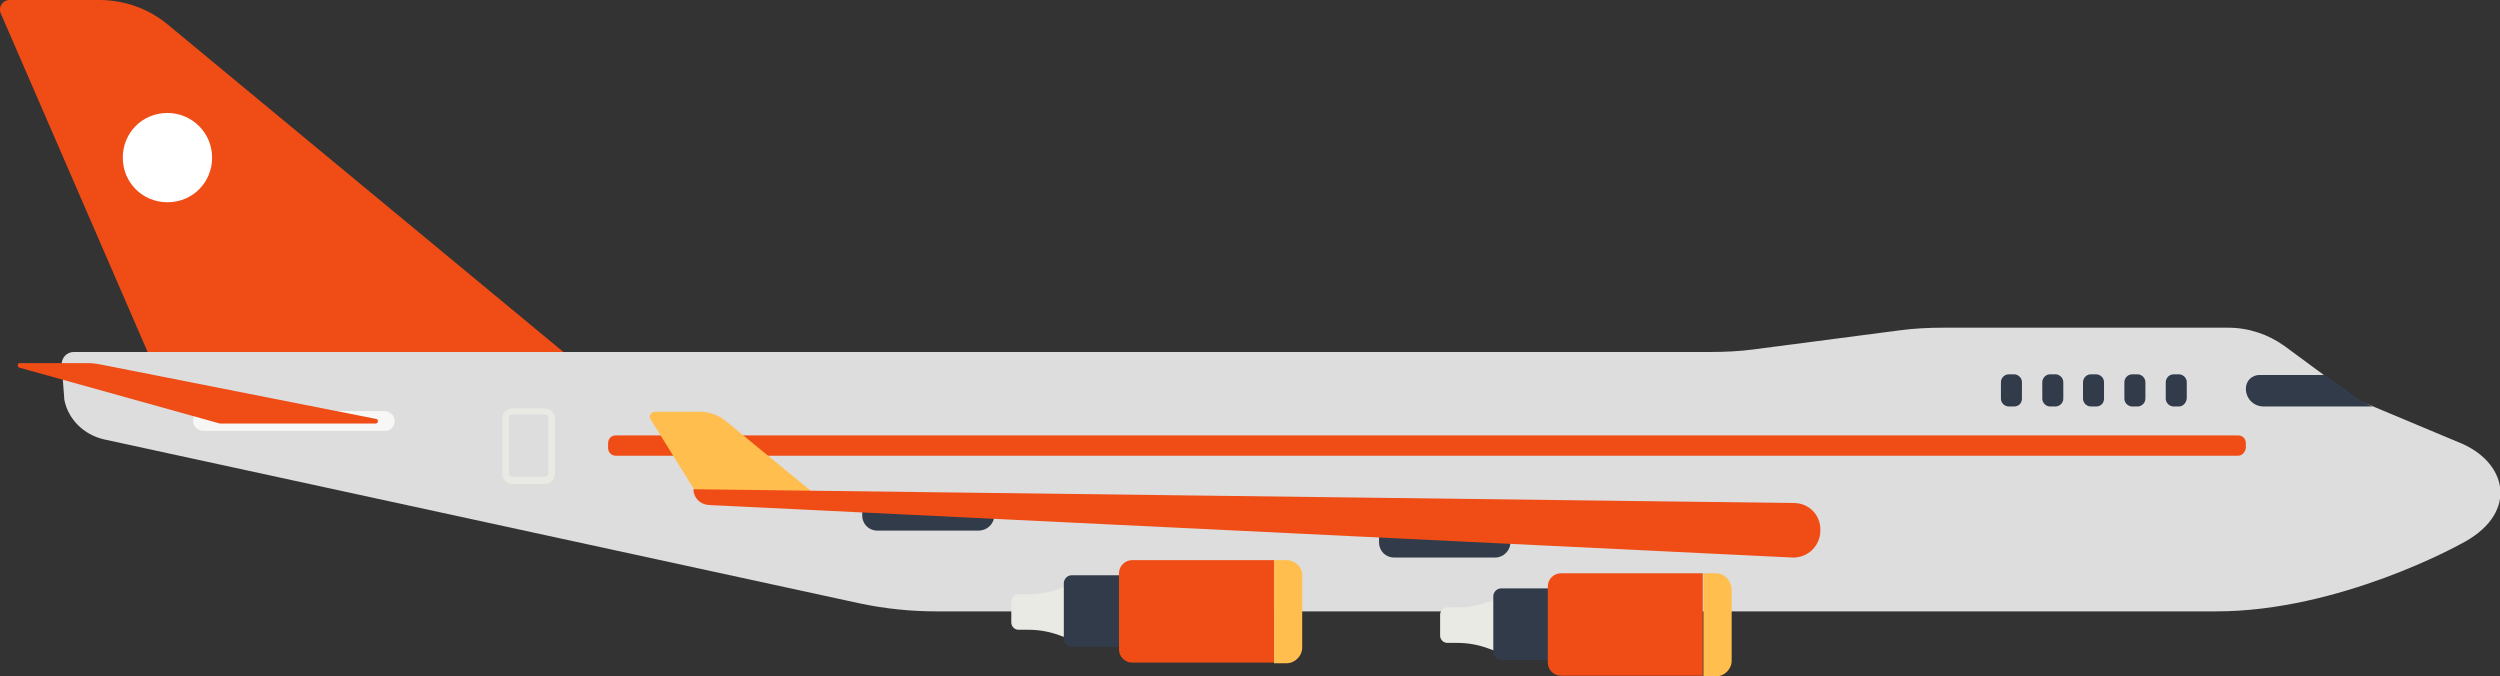 <?xml version="1.0" encoding="utf-8"?>
<!-- Generator: Adobe Illustrator 24.1.1, SVG Export Plug-In . SVG Version: 6.00 Build 0)  -->
<svg version="1.1" id="Слой_1" xmlns="http://www.w3.org/2000/svg" xmlns:xlink="http://www.w3.org/1999/xlink" x="0px" y="0px"
	 viewBox="0 0 380.7 103" style="enable-background:new 0 0 380.7 103;" xml:space="preserve">
<rect x="0" y="0" width="380.7" height="103" fill="#333333" stroke="none"/>
<style type="text/css">
	.st0{fill:#F04C16;}
	.st1{fill:#FFFFFF;}
	.st2{fill:#DDDDDD;}
	.st3{fill:#313B4A;}
	.st4{fill:#F7F7F5;}
	.st5{fill:#FFBE4D;}
	.st6{fill:#EAEAE4;}
</style>
<g id="plane_1_">
	<path id="XMLID_1492_" class="st0" d="M86.4,54.1H22.7L0.1,2c-0.4-0.9,0.3-2,1.3-2h13.7c3.8,0,7.5,1.3,10.4,3.7L86.4,54.1z"/>
	<path id="XMLID_1491_" class="st1" d="M32.3,24c0,3.8-3,6.8-6.8,6.8c-3.8,0-6.8-3-6.8-6.8c0-3.8,3-6.8,6.8-6.8
		C29.2,17.2,32.3,20.2,32.3,24z"/>
	<path id="XMLID_1490_" class="st2" d="M374.6,82.9c0,0-18.3,10.2-37.1,10.2H142.6c-3.9,0-7.8-0.4-11.6-1.2L15.8,66.9
		c-3-0.7-5.4-3-6-6l-0.4-5.3c-0.1-1.1,0.8-2,1.8-2h249.2c2.2,0,4.5-0.1,6.7-0.4l22.2-2.9c2.2-0.3,4.5-0.4,6.7-0.4h43.3
		c3.1,0,6.1,1,8.6,2.8l6.1,4.5l5.4,3.9l2,0.8l13.6,5.7C382.1,70.8,383.4,78.5,374.6,82.9z"/>
	<g id="XMLID_1478_">
		<path id="XMLID_1489_" class="st3" d="M361.3,61.9h-16.6c-1.5,0-2.7-1.2-2.7-2.7l0,0c0-1.2,0.9-2.1,2.1-2.1h9.9l5.4,3.9
			L361.3,61.9z"/>
		<g id="XMLID_1487_">
			<path id="XMLID_1488_" class="st3" d="M331.8,61.9h-0.8c-0.6,0-1.2-0.5-1.2-1.2v-2.5c0-0.6,0.5-1.2,1.2-1.2h0.8
				c0.6,0,1.2,0.5,1.2,1.2v2.5C332.9,61.4,332.4,61.9,331.8,61.9z"/>
		</g>
		<g id="XMLID_1485_">
			<path id="XMLID_1486_" class="st3" d="M325.5,61.9h-0.8c-0.6,0-1.2-0.5-1.2-1.2v-2.5c0-0.6,0.5-1.2,1.2-1.2h0.8
				c0.6,0,1.2,0.5,1.2,1.2v2.5C326.7,61.4,326.1,61.9,325.5,61.9z"/>
		</g>
		<g id="XMLID_1483_">
			<path id="XMLID_1484_" class="st3" d="M319.2,61.9h-0.8c-0.6,0-1.2-0.5-1.2-1.2v-2.5c0-0.6,0.5-1.2,1.2-1.2h0.8
				c0.6,0,1.2,0.5,1.2,1.2v2.5C320.4,61.4,319.9,61.9,319.2,61.9z"/>
		</g>
		<g id="XMLID_1481_">
			<path id="XMLID_1482_" class="st3" d="M313,61.9h-0.8c-0.6,0-1.2-0.5-1.2-1.2v-2.5c0-0.6,0.5-1.2,1.2-1.2h0.8
				c0.6,0,1.2,0.5,1.2,1.2v2.5C314.2,61.4,313.6,61.9,313,61.9z"/>
		</g>
		<g id="XMLID_1479_">
			<path id="XMLID_1480_" class="st3" d="M306.7,61.9h-0.8c-0.6,0-1.2-0.5-1.2-1.2v-2.5c0-0.6,0.5-1.2,1.2-1.2h0.8
				c0.6,0,1.2,0.5,1.2,1.2v2.5C307.9,61.4,307.4,61.9,306.7,61.9z"/>
		</g>
	</g>
	<path id="XMLID_1477_" class="st0" d="M340.8,69.4h-247c-0.7,0-1.2-0.5-1.2-1.2v-0.7c0-0.7,0.5-1.2,1.2-1.2h247
		c0.7,0,1.2,0.5,1.2,1.2v0.7C341.9,68.9,341.4,69.4,340.8,69.4z"/>
	<g id="XMLID_1474_">
		<path id="XMLID_1476_" class="st4" d="M60.1,64.1c0-0.8-0.7-1.5-1.5-1.5H30.9c-0.8,0-1.5,0.7-1.5,1.5c0,0.8,0.7,1.5,1.5,1.5h27.7
			C59.4,65.7,60.1,65,60.1,64.1L60.1,64.1z"/>
		<path id="XMLID_1475_" class="st0" d="M3,56l30.5,8.5c0,0,0.1,0,0.1,0h23.6c0.4,0,0.5-0.6,0.1-0.7l-42-8.3
			c-0.6-0.1-1.2-0.2-1.7-0.2H3C2.6,55.3,2.6,55.9,3,56z"/>
	</g>
	<g id="XMLID_1469_">
		<path id="XMLID_1473_" class="st3" d="M149,80.8h-15.4c-1.3,0-2.3-1-2.3-2.3v-2.1h20.1v2.1C151.4,79.8,150.3,80.8,149,80.8z"/>
		<path id="XMLID_1472_" class="st3" d="M227.7,84.9h-15.4c-1.3,0-2.3-1-2.3-2.3v-2.1H230v2.1C230,83.9,228.9,84.9,227.7,84.9z"/>
		<path id="XMLID_1471_" class="st5" d="M124.4,75.5h-18.1l-7.2-11.6c-0.4-0.5,0-1.2,0.7-1.2h6.8c1.4,0,2.8,0.5,3.9,1.4L124.4,75.5z
			"/>
		<path id="XMLID_1470_" class="st0" d="M273.2,76.6l-167.6-2.1l0,0c0,1.3,1,2.3,2.3,2.4l165,8c2.4,0.1,4.3-1.8,4.3-4.1
			C277.3,78.4,275.4,76.6,273.2,76.6z"/>
	</g>
	<g id="XMLID_1465_">
		<path id="XMLID_1466_" class="st6" d="M83,73.7H78c-0.8,0-1.5-0.7-1.5-1.5v-8.5c0-0.8,0.7-1.5,1.5-1.5H83c0.8,0,1.5,0.7,1.5,1.5
			v8.5C84.5,73,83.8,73.7,83,73.7z M78,63.1c-0.3,0-0.5,0.2-0.5,0.5v8.5c0,0.3,0.2,0.5,0.5,0.5H83c0.3,0,0.5-0.2,0.5-0.5v-8.5
			c0-0.3-0.2-0.5-0.5-0.5H78z"/>
	</g>
	<g id="XMLID_1459_">
		<path id="XMLID_1464_" class="st6" d="M229.7,99.9l-2.9-1.1c-1.6-0.6-3.2-0.9-4.9-0.9h-1.5c-0.6,0-1.1-0.5-1.1-1.1v-1.6v-1.6
			c0-0.6,0.5-1.1,1.1-1.1h1.5c1.7,0,3.3-0.3,4.9-0.9l2.9-1.1v4.8V99.9z"/>
		<path id="XMLID_1463_" class="st3" d="M248.1,100.5h-19.5c-0.6,0-1.2-0.5-1.2-1.2v-8.5c0-0.6,0.5-1.2,1.2-1.2h19.5V100.5z"/>
		<g id="XMLID_1460_">
			<path id="XMLID_1462_" class="st5" d="M261.3,87.3h-1.9V103h1.9c1.3,0,2.4-1.1,2.4-2.4V89.7C263.6,88.4,262.6,87.3,261.3,87.3z"
				/>
			<path id="XMLID_1461_" class="st0" d="M235.7,89.3v11.6c0,1.1,0.9,2,2,2h21.6V87.3h-21.6C236.6,87.3,235.7,88.2,235.7,89.3z"/>
		</g>
	</g>
	<g id="XMLID_1453_">
		<path id="XMLID_1458_" class="st6" d="M164.4,97.9l-2.9-1.1c-1.6-0.6-3.2-0.9-4.9-0.9h-1.5c-0.6,0-1.1-0.5-1.1-1.1v-1.6v-1.6
			c0-0.6,0.5-1.1,1.1-1.1h1.5c1.7,0,3.3-0.3,4.9-0.9l2.9-1.1v4.8V97.9z"/>
		<path id="XMLID_1457_" class="st3" d="M182.7,98.5h-19.5c-0.6,0-1.2-0.5-1.2-1.2v-8.5c0-0.6,0.5-1.2,1.2-1.2h19.5V98.5z"/>
		<g id="XMLID_1454_">
			<path id="XMLID_1456_" class="st5" d="M195.9,85.3h-1.9v15.7h1.9c1.3,0,2.4-1.1,2.4-2.4V87.6C198.3,86.3,197.2,85.3,195.9,85.3z"
				/>
			<path id="XMLID_1455_" class="st0" d="M170.4,87.3v11.6c0,1.1,0.9,2,2,2h21.6V85.3h-21.6C171.3,85.3,170.4,86.2,170.4,87.3z"/>
		</g>
	</g>
</g>
</svg>
